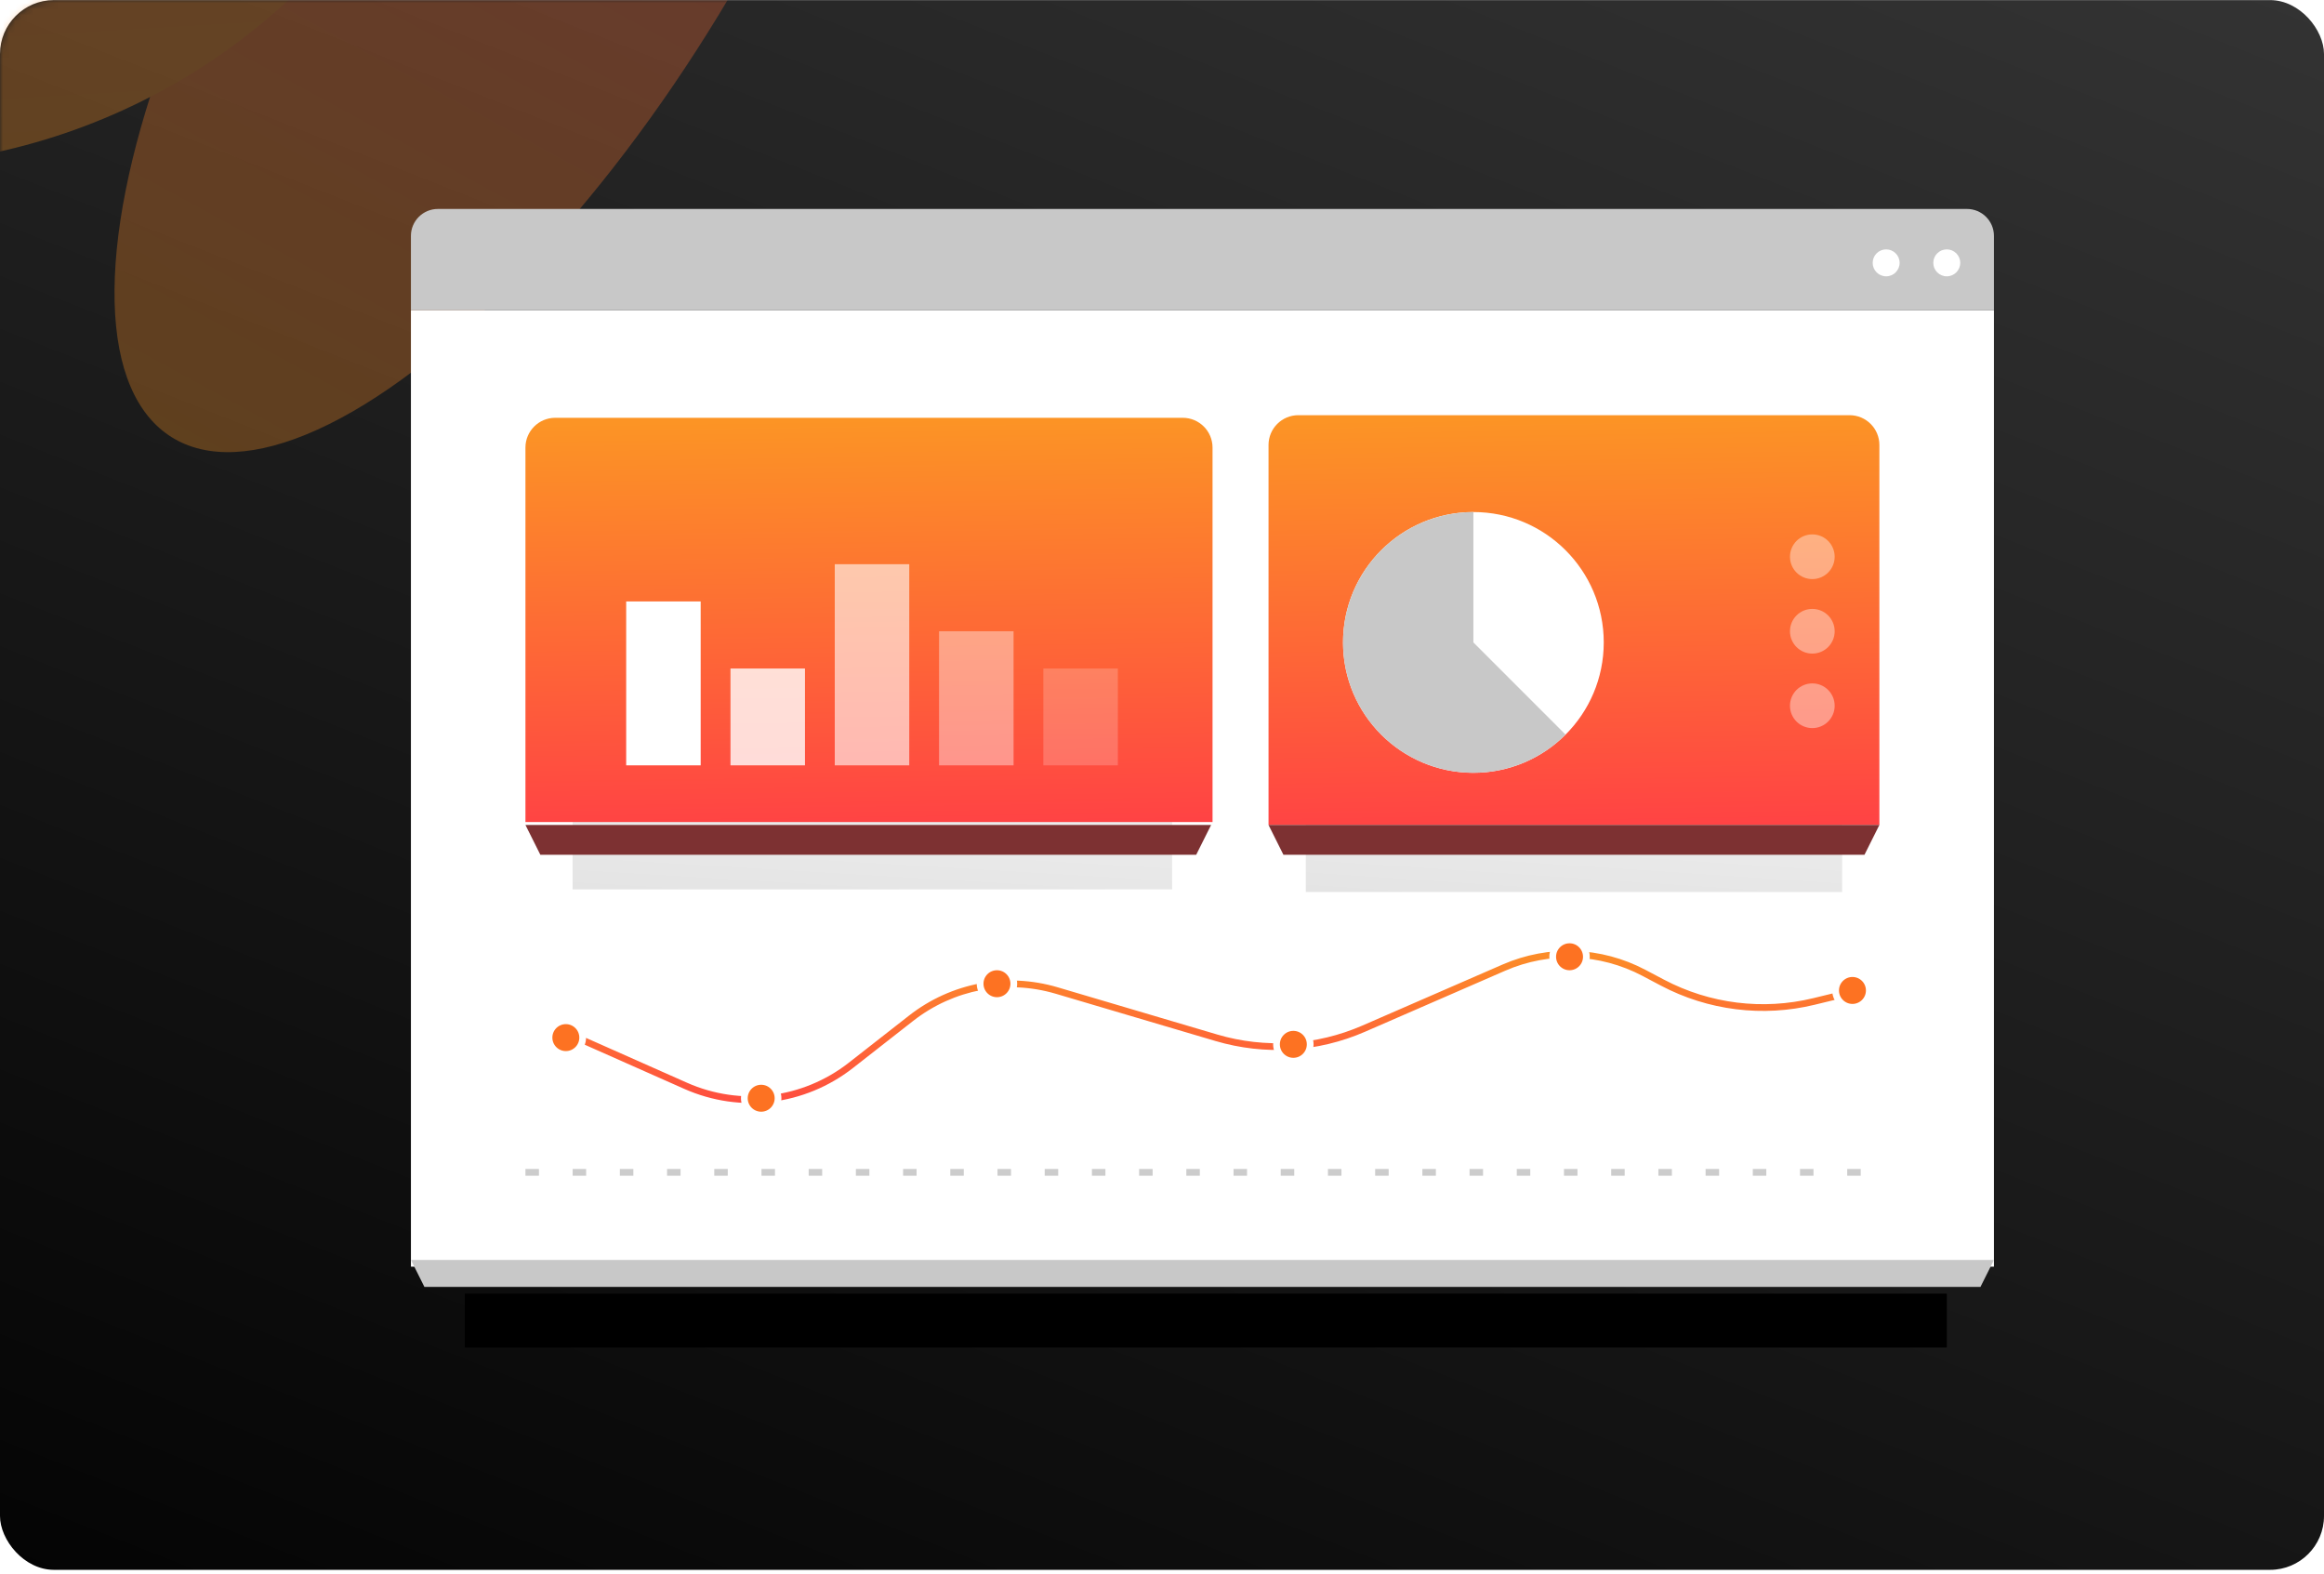 <svg width="384" height="260" viewBox="0 0 384 260" fill="none" xmlns="http://www.w3.org/2000/svg">
<rect y="0.017" width="384" height="259.339" rx="8.904" fill="url(#paint0_linear_9600_11606)"/>
<mask id="mask0_9600_11606" style="mask-type:alpha" maskUnits="userSpaceOnUse" x="0" y="0" width="384" height="260">
<rect opacity="0.5" y="0.017" width="384" height="259.339" rx="8.904" fill="url(#paint1_linear_9600_11606)"/>
</mask>
<g mask="url(#mask0_9600_11606)">
<g opacity="0.6" filter="url(#filter0_f_9600_11606)">
<g filter="url(#filter1_f_9600_11606)">
<ellipse cx="83.355" cy="-15.587" rx="39.597" ry="103.612" transform="rotate(-147.933 83.355 -15.587)" fill="url(#paint2_linear_9600_11606)"/>
</g>
<g filter="url(#filter2_f_9600_11606)">
<circle cx="-22.663" cy="-76.077" r="103.612" transform="rotate(177.94 -22.663 -76.077)" fill="url(#paint3_linear_9600_11606)"/>
</g>
</g>
</g>
<path d="M67.898 51.217H329.464V209.269H67.898V51.217Z" fill="white"/>
<rect x="76.805" y="213.722" width="244.87" height="8.904" fill="black"/>
<path d="M67.898 208.156H329.464L327.238 212.609H70.124L67.898 208.156Z" fill="#C8C8C8"/>
<path d="M86.82 193.687L312.768 193.687" stroke="#CCCCCC" stroke-width="1.113" stroke-dasharray="2.23 5.57"/>
<path d="M67.898 51.217H329.464V38.974C329.464 36.515 327.47 34.522 325.011 34.522H72.351C69.892 34.522 67.898 36.515 67.898 38.974V51.217Z" fill="#C8C8C8"/>
<rect opacity="0.2" x="94.613" y="134.696" width="99.061" height="12.243" fill="url(#paint4_linear_9600_11606)"/>
<path d="M86.82 73.95C86.82 71.23 89.025 69.026 91.744 69.026H195.427C198.146 69.026 200.351 71.23 200.351 73.95V135.808H86.82V73.95Z" fill="url(#paint5_linear_9600_11606)"/>
<path d="M86.82 136.293H200.115L197.653 141.216H89.282L86.82 136.293Z" fill="#7D3132"/>
<rect x="103.465" y="99.366" width="12.309" height="27.08" fill="white"/>
<rect opacity="0.8" x="120.699" y="110.444" width="12.309" height="16.002" fill="white"/>
<rect opacity="0.6" x="137.93" y="93.212" width="12.309" height="33.234" fill="white"/>
<rect opacity="0.4" x="155.164" y="104.29" width="12.309" height="22.156" fill="white"/>
<rect opacity="0.2" x="172.395" y="110.444" width="12.309" height="16.002" fill="white"/>
<circle cx="2.226" cy="2.226" r="2.226" transform="matrix(-1 0 0 1 313.879 41.2)" fill="white"/>
<circle cx="2.226" cy="2.226" r="2.226" transform="matrix(-1 0 0 1 323.895 41.2)" fill="white"/>
<rect opacity="0.2" x="215.758" y="135.062" width="88.624" height="12.309" fill="url(#paint6_linear_9600_11606)"/>
<path d="M209.602 73.518C209.602 70.798 211.806 68.594 214.525 68.594H305.611C308.331 68.594 310.535 70.798 310.535 73.518V136.293H209.602V73.518Z" fill="url(#paint7_linear_9600_11606)"/>
<path d="M209.602 136.293H310.535L308.073 141.217H212.063L209.602 136.293Z" fill="#7D3132"/>
<circle cx="243.451" cy="106.136" r="21.541" fill="white"/>
<path d="M243.451 84.596C239.908 84.596 236.421 85.469 233.297 87.139C230.173 88.809 227.508 91.224 225.54 94.169C223.572 97.115 222.361 100.5 222.014 104.025C221.667 107.551 222.194 111.107 223.55 114.38C224.905 117.653 227.047 120.54 229.786 122.788C232.524 125.035 235.774 126.572 239.248 127.263C242.723 127.954 246.314 127.778 249.704 126.75C253.094 125.721 256.178 123.873 258.682 121.368L243.451 106.137L243.451 84.596Z" fill="#C8C8C8"/>
<circle cx="299.454" cy="91.981" r="3.693" fill="white" fill-opacity="0.4"/>
<circle cx="299.454" cy="104.29" r="3.693" fill="white" fill-opacity="0.4"/>
<circle cx="299.454" cy="116.599" r="3.693" fill="white" fill-opacity="0.4"/>
<path d="M307.332 164.176C307.631 164.103 307.814 163.802 307.741 163.503C307.669 163.205 307.368 163.021 307.069 163.094L307.332 164.176ZM248.501 159.859L248.723 160.369L248.501 159.859ZM271.644 160.735L271.384 161.227L271.644 160.735ZM200.985 171.452L200.827 171.986L200.985 171.452ZM225.305 169.956L225.527 170.466L225.305 169.956ZM174.589 163.643L174.431 164.177L174.589 163.643ZM93.27 171.114L113.07 179.899L113.521 178.882L93.722 170.096L93.27 171.114ZM140.932 176.451L150.895 168.658L150.209 167.781L140.246 175.575L140.932 176.451ZM174.431 164.177L200.827 171.986L201.143 170.919L174.747 163.11L174.431 164.177ZM225.527 170.466L248.723 160.369L248.279 159.349L225.082 169.446L225.527 170.466ZM271.384 161.227L274.41 162.826L274.93 161.842L271.904 160.243L271.384 161.227ZM299.862 165.993L307.332 164.176L307.069 163.094L299.599 164.911L299.862 165.993ZM248.723 160.369C256.014 157.196 264.353 157.511 271.384 161.227L271.904 160.243C264.574 156.369 255.88 156.04 248.279 159.349L248.723 160.369ZM200.827 171.986C208.983 174.399 217.728 173.861 225.527 170.466L225.082 169.446C217.524 172.736 209.048 173.257 201.143 170.919L200.827 171.986ZM150.895 168.658C157.555 163.447 166.323 161.778 174.431 164.177L174.747 163.11C166.293 160.609 157.152 162.349 150.209 167.781L150.895 168.658ZM274.41 162.826C282.222 166.955 291.276 168.081 299.862 165.993L299.599 164.911C291.277 166.935 282.502 165.844 274.93 161.842L274.41 162.826ZM113.07 179.899C122.281 183.986 132.995 182.66 140.932 176.451L140.246 175.575C132.633 181.53 122.356 182.802 113.521 178.882L113.07 179.899Z" fill="url(#paint8_linear_9600_11606)"/>
<circle cx="93.496" cy="171.426" r="2.783" fill="#FD7222" stroke="white" stroke-width="1.113"/>
<circle cx="125.773" cy="181.443" r="2.783" fill="#FD7222" stroke="white" stroke-width="1.113"/>
<circle cx="164.73" cy="162.522" r="2.783" fill="#FD7222" stroke="white" stroke-width="1.113"/>
<circle cx="213.703" cy="172.539" r="2.783" fill="#FD7222" stroke="white" stroke-width="1.113"/>
<circle cx="259.339" cy="158.07" r="2.783" fill="#FD7222" stroke="white" stroke-width="1.113"/>
<circle cx="306.085" cy="163.635" r="2.783" fill="#FD7222" stroke="white" stroke-width="1.113"/>
<defs>
<filter id="filter0_f_9600_11606" x="-179.703" y="-233.116" width="380.93" height="361.261" filterUnits="userSpaceOnUse" color-interpolation-filters="sRGB">
<feFlood flood-opacity="0" result="BackgroundImageFix"/>
<feBlend mode="normal" in="SourceGraphic" in2="BackgroundImageFix" result="shape"/>
<feGaussianBlur stdDeviation="26.713" result="effect1_foregroundBlur_9600_11606"/>
</filter>
<filter id="filter1_f_9600_11606" x="-81.402" y="-206.204" width="329.514" height="381.235" filterUnits="userSpaceOnUse" color-interpolation-filters="sRGB">
<feFlood flood-opacity="0" result="BackgroundImageFix"/>
<feBlend mode="normal" in="SourceGraphic" in2="BackgroundImageFix" result="shape"/>
<feGaussianBlur stdDeviation="50.156" result="effect1_foregroundBlur_9600_11606"/>
</filter>
<filter id="filter2_f_9600_11606" x="-239.788" y="-293.2" width="434.248" height="434.247" filterUnits="userSpaceOnUse" color-interpolation-filters="sRGB">
<feFlood flood-opacity="0" result="BackgroundImageFix"/>
<feBlend mode="normal" in="SourceGraphic" in2="BackgroundImageFix" result="shape"/>
<feGaussianBlur stdDeviation="56.755" result="effect1_foregroundBlur_9600_11606"/>
</filter>
<linearGradient id="paint0_linear_9600_11606" x1="428.522" y1="-86.8" x2="240.417" y2="389.583" gradientUnits="userSpaceOnUse">
<stop stop-color="#3F3F3F"/>
<stop offset="1"/>
</linearGradient>
<linearGradient id="paint1_linear_9600_11606" x1="146.028" y1="388.469" x2="358.631" y2="-3.877" gradientUnits="userSpaceOnUse">
<stop stop-color="#FFF0E4"/>
<stop offset="1" stop-color="#FEE6E3"/>
</linearGradient>
<linearGradient id="paint2_linear_9600_11606" x1="99.6" y1="-119.198" x2="112.13" y2="87.326" gradientUnits="userSpaceOnUse">
<stop stop-color="#FC9425"/>
<stop offset="1" stop-color="#FF4344"/>
</linearGradient>
<linearGradient id="paint3_linear_9600_11606" x1="19.844" y1="-179.688" x2="24.648" y2="27.485" gradientUnits="userSpaceOnUse">
<stop stop-color="#FC9425"/>
<stop offset="1" stop-color="#FF4344"/>
</linearGradient>
<linearGradient id="paint4_linear_9600_11606" x1="168.158" y1="189.791" x2="174.144" y2="89.513" gradientUnits="userSpaceOnUse">
<stop/>
<stop offset="1" stop-color="#666666" stop-opacity="0.03"/>
</linearGradient>
<linearGradient id="paint5_linear_9600_11606" x1="166.874" y1="69.026" x2="167.785" y2="135.816" gradientUnits="userSpaceOnUse">
<stop stop-color="#FC9425"/>
<stop offset="1" stop-color="#FF4344"/>
</linearGradient>
<linearGradient id="paint6_linear_9600_11606" x1="281.555" y1="190.453" x2="288.31" y2="89.732" gradientUnits="userSpaceOnUse">
<stop/>
<stop offset="1" stop-color="#666666" stop-opacity="0.03"/>
</linearGradient>
<linearGradient id="paint7_linear_9600_11606" x1="280.773" y1="68.594" x2="281.825" y2="136.297" gradientUnits="userSpaceOnUse">
<stop stop-color="#FC9425"/>
<stop offset="1" stop-color="#FF4344"/>
</linearGradient>
<linearGradient id="paint8_linear_9600_11606" x1="244.185" y1="154.73" x2="244.29" y2="185.905" gradientUnits="userSpaceOnUse">
<stop stop-color="#FC9425"/>
<stop offset="1" stop-color="#FF4344"/>
</linearGradient>
</defs>
</svg>
